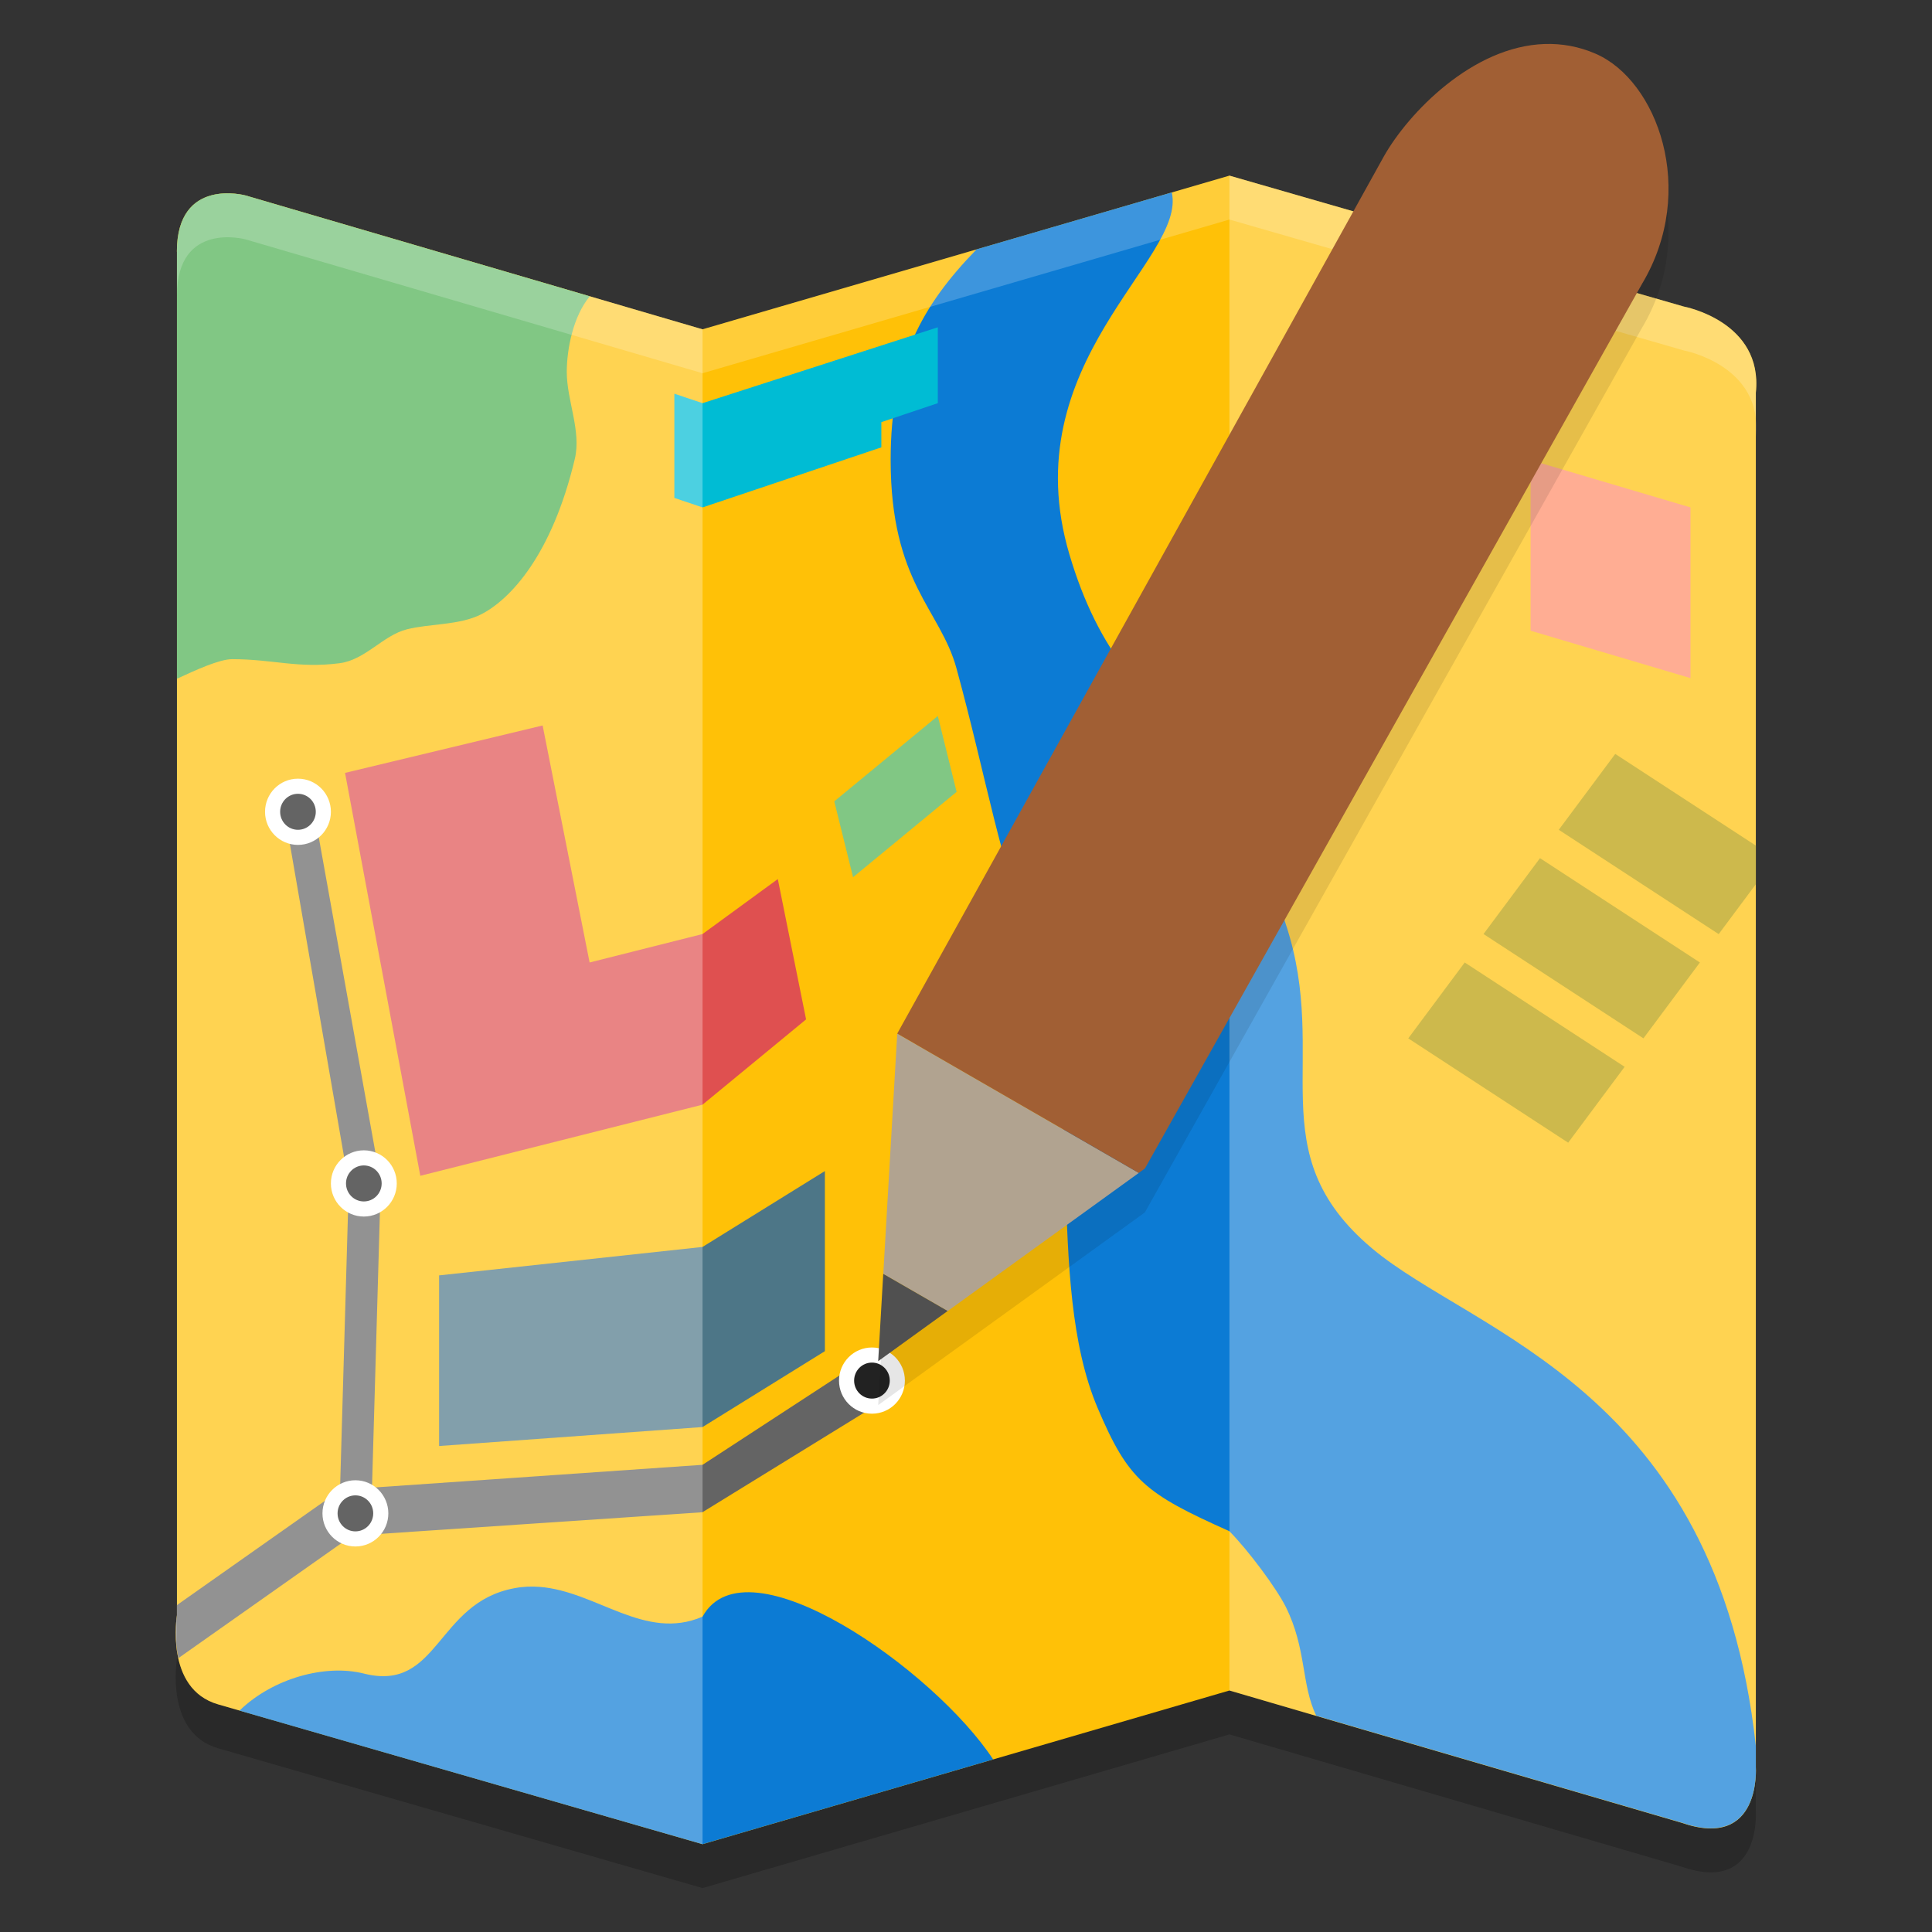 <svg xmlns="http://www.w3.org/2000/svg" width="22" height="22" version="1.1">
 <rect width="100%" height="100%" fill="#333333" stroke="none"/>
 <path style="opacity:0.2" d="M 2.015,3.366 V 18.893 c 0,0 -0.143,0.839 0.469,1.015 L 8,21.5 14,19.75 l 5.148,1.506 c 0.911,0.317 0.846,-0.633 0.846,-0.633 V 4.972 C 20.079,4.159 19.174,3.991 19.174,3.991 L 14,2.5 8,4.25 2.797,2.726 c 0,0 -0.783,-0.217 -0.783,0.64 z"/>
 <path style="fill:#ffc107" d="M 2.015,2.866 V 18.393 c 0,0 -0.143,0.839 0.469,1.015 L 8,21 14,19.25 l 5.148,1.506 c 0.911,0.317 0.846,-0.633 0.846,-0.633 V 4.472 C 20.079,3.659 19.174,3.491 19.174,3.491 L 14,2 8,3.75 2.797,2.226 c 0,0 -0.783,-0.217 -0.783,0.64 z"/>
 <path style="fill:#0c7bd4" d="m 13.343,2.191 -2.222,0.648 c -0.624,0.641 -0.979,1.277 -0.979,2.398 0,1.403 0.566,1.7 0.75,2.375 0.35,1.282 0.485,2.185 0.903,3.239 0.576,1.451 0.091,3.739 0.704,5.182 0.35,0.823 0.536,0.972 1.5,1.403 0.214,0.216 0.535,0.647 0.643,0.863 0.237,0.477 0.174,0.88 0.346,1.238 l 4.16,1.217 c 0.911,0.317 0.846,-0.633 0.846,-0.633 V 19.881 C 19.551,15.816 16.778,15.187 15.623,14.215 14.322,13.12 15.153,12.072 14.643,10.528 14.521,10.161 14.214,8.909 14,8.693 13.036,8.046 12.5,7.398 12.179,6.318 11.525,4.123 13.518,2.953 13.343,2.191 Z M 6.144,18.07 c -0.093,-0.007 -0.188,-0.004 -0.286,0.015 -0.894,0.165 -0.858,1.188 -1.715,0.972 -0.437,-0.11 -1.034,0.052 -1.416,0.422 L 8,21 11.309,20.035 c -0.666,-1.016 -2.809,-2.533 -3.309,-1.626 -0.656,0.283 -1.204,-0.289 -1.856,-0.339 z"/>
 <path style="fill:#4caf50" d="M 2.55,2.202 C 2.32,2.214 2.015,2.33 2.015,2.866 v 4.863 C 2.22,7.634 2.498,7.506 2.643,7.506 c 0.465,0 0.75,0.108 1.225,0.046 0.293,-0.038 0.493,-0.317 0.766,-0.386 0.257,-0.065 0.595,-0.045 0.842,-0.169 C 5.812,6.827 6.286,6.319 6.546,5.224 6.621,4.907 6.454,4.56 6.454,4.236 c 0,-0.262 0.074,-0.638 0.262,-0.862 L 2.797,2.226 c 0,0 -0.109,-0.03 -0.247,-0.023 z"/>
 <path style="fill:#81c784" d="M 10.893,9.017 10.679,8.153 9.5,9.125 9.714,9.989 Z"/>
 <path style="fill:#4d7687" d="m 5,16.466 3,-0.216 1.393,-0.864 v -2.051 l -1.393,0.864 -3,0.324 z"/>
 <path style="fill:#df5050" d="M 9.179,11.608 8.857,10.01 8,10.636 6.714,10.96 6.179,8.261 3.929,8.801 l 0.857,4.588 3.214,-0.81 z"/>
 <path style="fill:#ff8a65" d="M 17.429,5.239 V 7.182 L 19.25,7.722 V 5.778 Z"/>
 <path style="fill:#00bcd4" d="M 8,4.591 10.679,3.727 V 4.591 L 10.036,4.807 V 5.094 L 8,5.778 7.679,5.67 V 4.483 Z"/>
 <path style="fill:#b89b00" d="m 16.036,11.824 1.821,1.188 L 18.5,12.148 16.679,10.96 Z"/>
 <path style="fill:#b89b00" d="M 18.393,8.585 17.75,9.449 l 1.821,1.188 0.423,-0.568 V 9.629 Z"/>
 <path style="fill:#b89b00" d="m 16.893,10.636 1.821,1.188 0.643,-0.864 -1.821,-1.188 z"/>
 <path style="fill:#646464" d="m 3.564,9.168 -0.321,0.108 0.729,4.21 -0.101,3.512 0.365,-0.056 0.1,-3.478 z m 0.672,7.774 -0.008,0.258 -0.364,0.021 0.007,-0.224 -0.05,0.008 -1.807,1.273 v 0.113 c 0,0 -0.038,0.24 0.018,0.49 l 1.896,-1.337 0.214,-0.065 3.857,-0.259 1.929,-1.188 -0.107,-0.54 -1.821,1.188 -3.75,0.259 z"/>
 <ellipse style="fill:#222222;stroke:#ffffff;stroke-width:0.172;stroke-linecap:round;stroke-linejoin:round" cx="4.047" cy="17.233" rx=".289" ry=".291"/>
 <ellipse style="fill:#222222;stroke:#ffffff;stroke-width:0.172;stroke-linecap:round;stroke-linejoin:round" cx="9.929" cy="15.721" rx=".289" ry=".291"/>
 <ellipse style="fill:#222222;stroke:#ffffff;stroke-width:0.172;stroke-linecap:round;stroke-linejoin:round" cx="3.393" cy="9.244" rx=".289" ry=".291"/>
 <ellipse style="fill:#222222;stroke:#ffffff;stroke-width:0.172;stroke-linecap:round;stroke-linejoin:round" cx="4.143" cy="13.476" rx=".289" ry=".291"/>
 <path style="opacity:0.3;fill:#ffffff" d="M 2.015,2.866 V 18.393 c 0,0 -0.143,0.839 0.469,1.015 L 8,21 V 3.75 L 2.797,2.226 c 0,0 -0.783,-0.217 -0.783,0.64 z"/>
 <path style="opacity:0.3;fill:#ffffff" d="m 14,19.25 5.148,1.506 c 0.911,0.317 0.846,-0.633 0.846,-0.633 V 4.472 C 20.079,3.659 19.174,3.491 19.174,3.491 L 14,2 Z"/>
 <path style="opacity:0.2;fill:#ffffff" d="m 14,2 -6,1.75 L 2.797,2.226 c 0,0 -0.782,-0.217 -0.782,0.641 v 0.5 c 0,-0.857 0.782,-0.641 0.782,-0.641 L 8,4.25 14,2.5 19.175,3.991 c 0,0 0.904,0.167 0.819,0.98 V 4.472 C 20.078,3.658 19.175,3.491 19.175,3.491 Z M 2.015,18.393 c 0,0 -0.019,0.165 0,0.355 z"/>
 <g transform="matrix(0.5,0,0,0.5,-1,-0.5)">
  <path style="opacity:0.1" d="M 37.182,3.002 C 35.537,3.053 34.077,4.57 33.518,5.559 L 22.434,25.539 22.115,31.012 22,33 23.582,31.857 27.934,28.713 28.074,28.611 39.396,8.465 C 40.672,6.328 39.736,3.83 38.342,3.225 37.952,3.055 37.561,2.99 37.182,3.002 Z"/>
  <path style="fill:#b1a390" d="m 22.434,24.539 -0.318,5.473 1.467,0.846 4.352,-3.145 z"/>
  <path style="fill:#505050" d="M 22.115,30.012 22,32 23.582,30.857 Z"/>
  <path style="fill:#a15f34" d="m 37.182,2.002 c -1.645,0.051 -3.105,1.569 -3.664,2.557 l -11.084,19.98 5.5,3.174 0.141,-0.102 L 39.396,7.465 C 40.672,5.328 39.736,2.83 38.342,2.225 37.952,2.055 37.561,1.99 37.182,2.002 Z"/>
 </g>
</svg>
